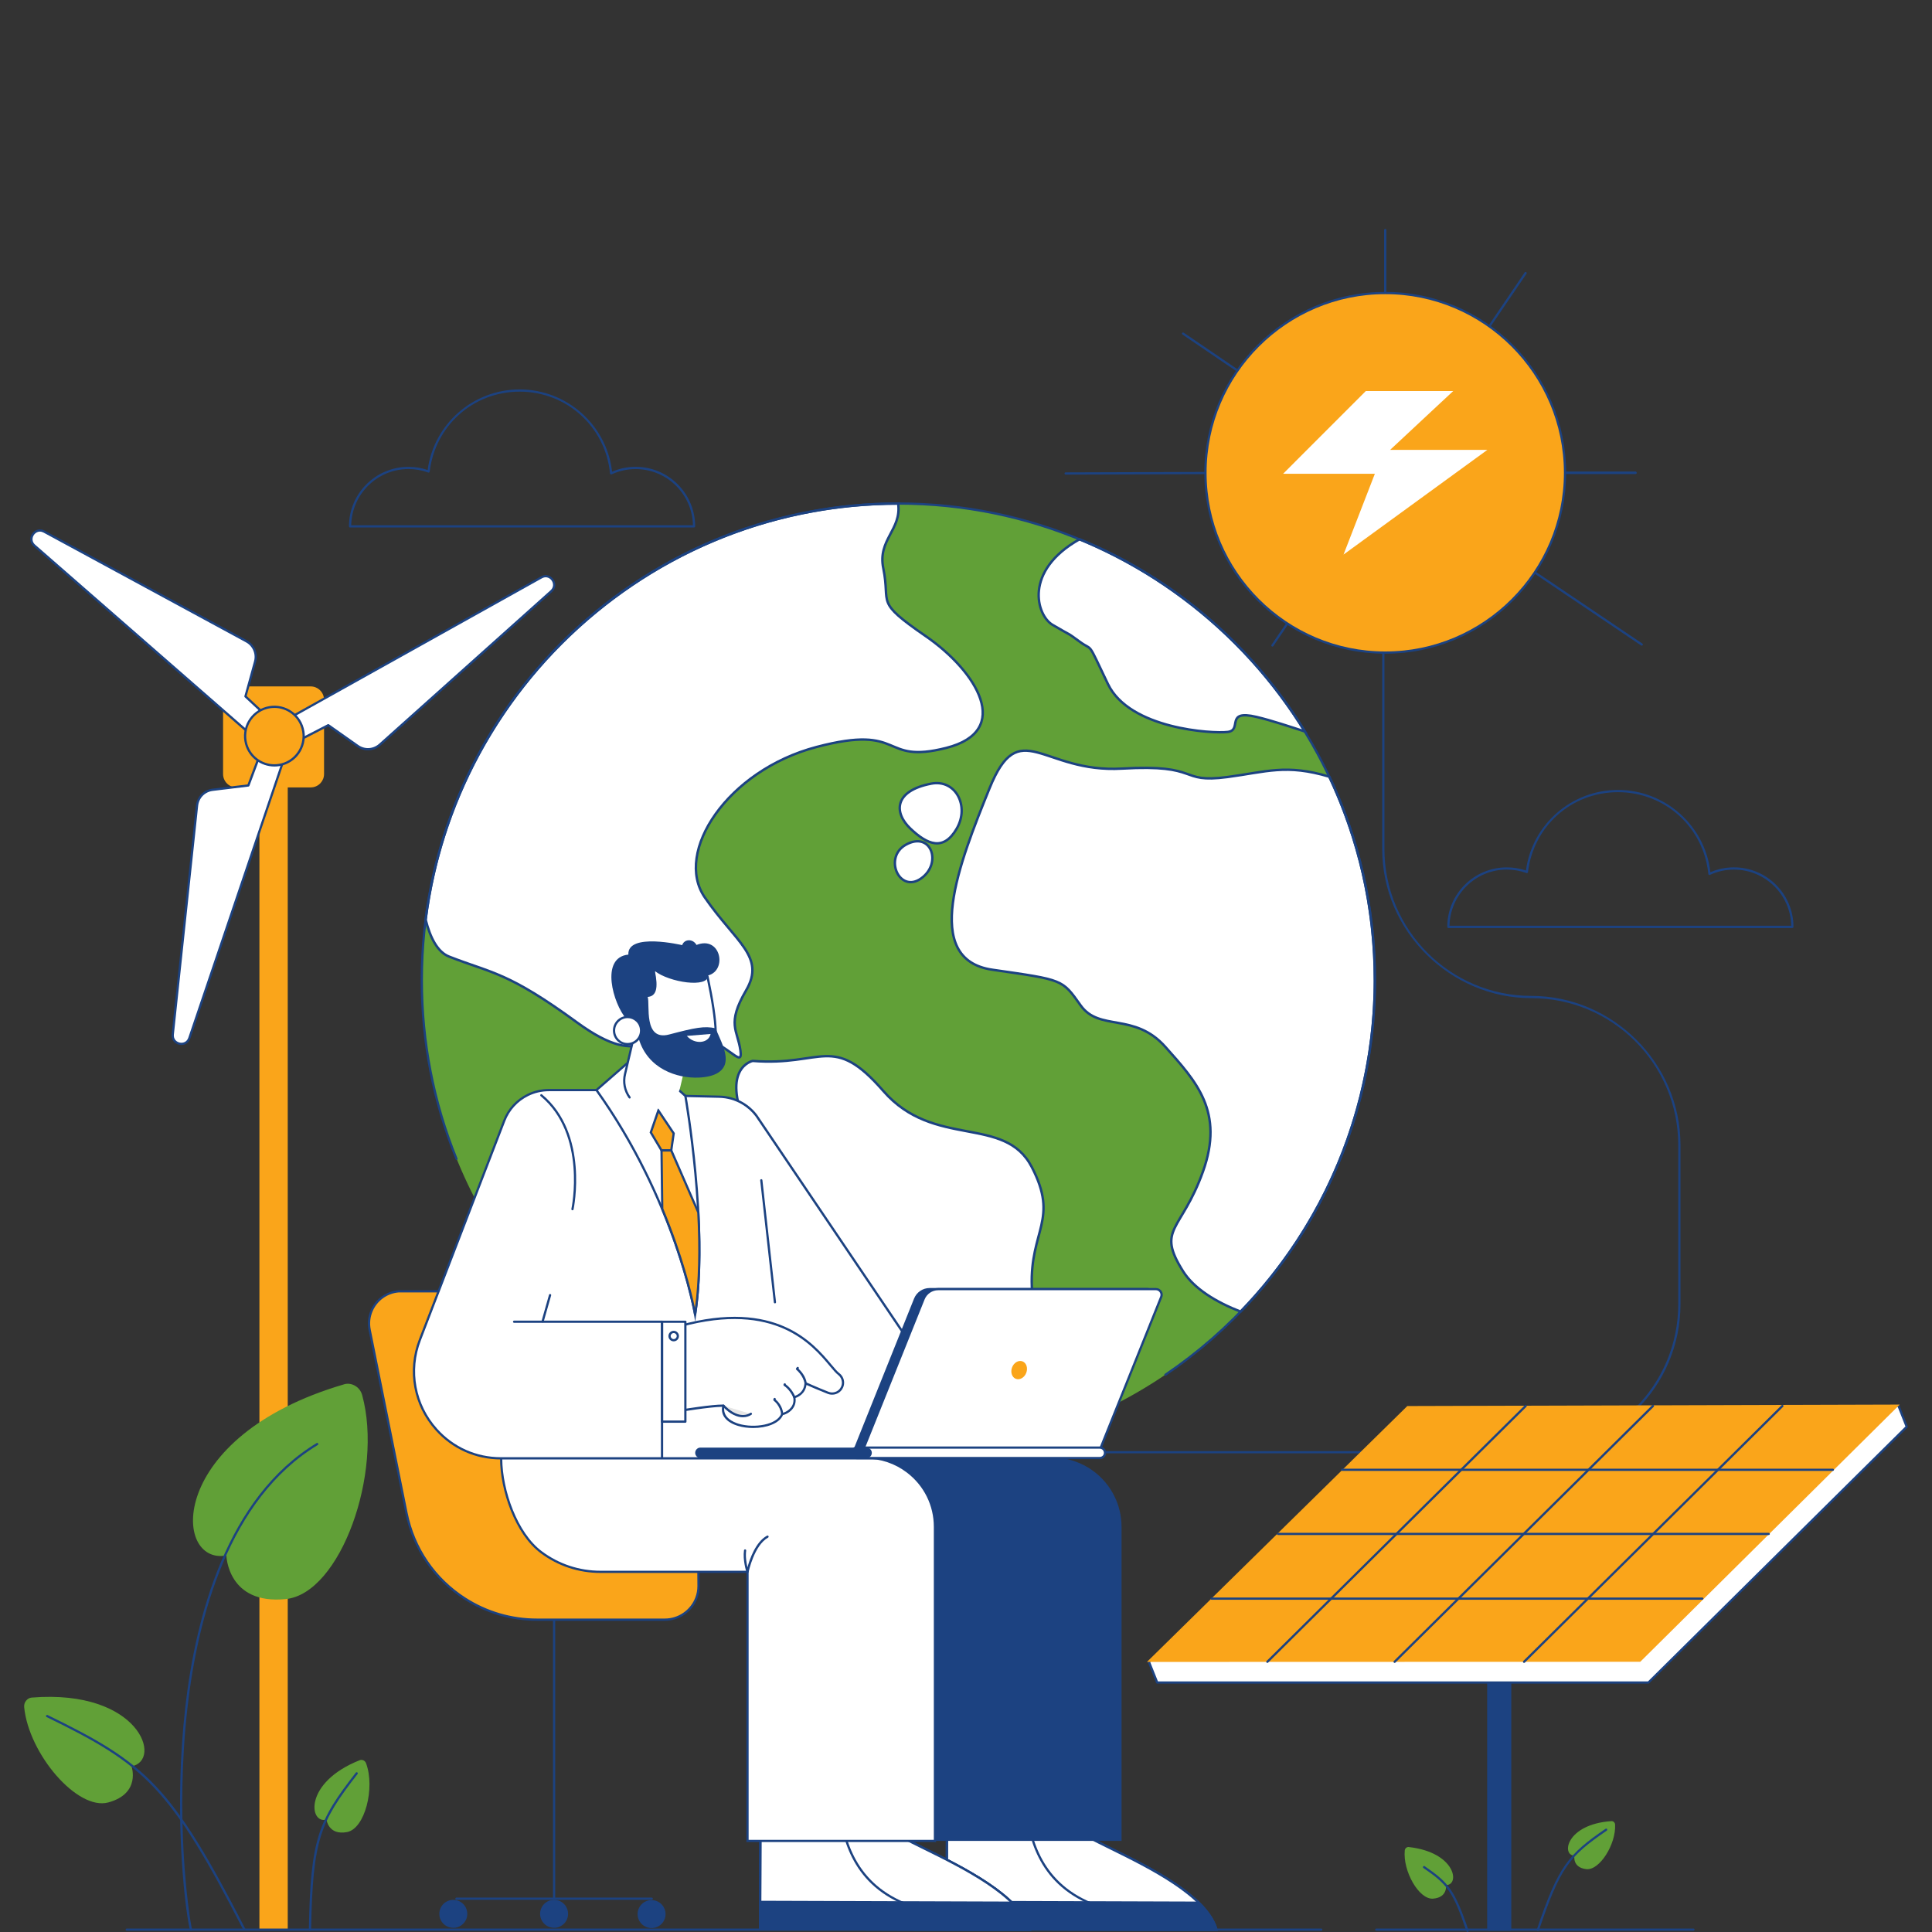 <?xml version="1.0" encoding="UTF-8"?>
<svg id="Layer_1" data-name="Layer 1" xmlns="http://www.w3.org/2000/svg" viewBox="0 0 800 800">
  <rect x="0" y="0" width="800" height="800" fill="#333333" stroke="none"/>
  <defs>
    <style>
      .cls-1 {
        fill: #1c4281;
      }

      .cls-2 {
        fill: #e6e6e6;
      }

      .cls-3 {
        stroke: #1c4281;
        stroke-miterlimit: 10;
      }

      .cls-3, .cls-4 {
        fill: #fff;
      }

      .cls-5 {
        fill: #61a037;
      }

      .cls-6 {
        fill: #faa51a;
      }
    </style>
  </defs>
  <g>
    <rect class="cls-6" x="107.42" y="311.3" width="11.73" height="487.47"/>
    <path class="cls-6" d="M128.66,326.05h-30.75c-1.23,0-2.37-.4-3.29-1.08-1.36-1.01-2.25-2.63-2.25-4.45v-30.75c0-1.2.38-2.31,1.03-3.22,1-1.4,2.65-2.32,4.5-2.32h30.75c.76,0,1.49.15,2.15.44,1.99.84,3.38,2.81,3.38,5.1v30.75c0,1.44-.55,2.75-1.45,3.73-1.01,1.11-2.47,1.8-4.09,1.8Z"/>
    <g>
      <path class="cls-4" d="M119.54,308.46l-41.13,121.37c-.62,1.82-2.18,2.54-3.66,2.39-1.78-.18-3.44-1.61-3.2-3.9l10.06-94.79c.13-1.22.56-2.36,1.21-3.33,1.16-1.71,3.02-2.9,5.18-3.16l14.85-1.81,7.66-20.38,9.03,3.6Z"/>
      <path class="cls-1" d="M75.13,432.7c-.14,0-.29,0-.44-.02-1.11-.11-2.13-.65-2.8-1.47-.65-.8-.94-1.82-.82-2.94l10.06-94.79c.13-1.26.58-2.49,1.29-3.54,1.26-1.87,3.27-3.09,5.5-3.36l14.58-1.77,7.56-20.11c.04-.12.13-.21.25-.26.11-.05.24-.05.36,0l9.03,3.6c.23.09.35.35.27.58l-41.13,121.37c-.57,1.69-2,2.72-3.71,2.72ZM110.77,305.47l-7.49,19.93c-.06.16-.21.28-.38.3l-14.85,1.81c-1.97.24-3.74,1.32-4.85,2.96-.63.93-1.02,2-1.14,3.12l-10.06,94.79c-.09.87.12,1.65.62,2.26.51.63,1.31,1.04,2.17,1.13,1.15.12,2.6-.37,3.18-2.08l40.99-120.96-8.19-3.26Z"/>
    </g>
    <g>
      <path class="cls-4" d="M110.78,310.19L14.25,225.9c-1.44-1.26-1.51-2.98-.81-4.3.84-1.58,2.8-2.57,4.82-1.47l83.8,45.43c1.08.59,1.97,1.42,2.61,2.39,1.14,1.72,1.53,3.89.95,5.99l-3.99,14.42,15.92,14.85-6.77,6.98Z"/>
      <path class="cls-1" d="M110.78,310.66c-.11,0-.22-.04-.31-.11L13.95,226.25c-1.46-1.27-1.82-3.18-.92-4.87.52-.98,1.41-1.72,2.42-2.03.99-.3,2.04-.17,3.03.36l83.8,45.43c1.12.61,2.08,1.49,2.78,2.54,1.24,1.88,1.61,4.2,1.01,6.37l-3.92,14.15,15.71,14.66c.09.09.14.2.15.33s-.04.24-.13.33l-6.77,6.98c-.09.09-.21.14-.33.14ZM16.52,220.13c-.27,0-.54.04-.8.12-.78.23-1.46.81-1.87,1.57-.55,1.03-.65,2.54.71,3.73l96.2,84,6.13-6.32-15.57-14.53c-.13-.12-.18-.3-.13-.46l3.99-14.42c.53-1.91.2-3.96-.89-5.61-.62-.93-1.46-1.71-2.45-2.24l-83.8-45.43c-.5-.27-1.01-.41-1.52-.41Z"/>
    </g>
    <g>
      <path class="cls-4" d="M112.29,301.54l111.9-62.46c1.67-.93,3.32-.42,4.32.69,1.2,1.33,1.48,3.5-.24,5.04l-71.02,63.58c-.92.82-2,1.37-3.13,1.65-2,.49-4.18.13-5.96-1.12l-12.23-8.62-19.35,9.98-4.29-8.73Z"/>
      <path class="cls-1" d="M116.58,310.73s-.1,0-.15-.02c-.12-.04-.22-.12-.27-.24l-4.29-8.72c-.11-.22-.03-.49.19-.61l111.9-62.46c1.69-.94,3.61-.64,4.89.78.75.82,1.14,1.9,1.09,2.96-.05,1.04-.53,1.98-1.36,2.73l-71.02,63.58c-.95.85-2.1,1.46-3.33,1.76-2.19.54-4.5.1-6.34-1.2l-12-8.46-19.1,9.85c-.07.03-.14.05-.21.05ZM135.92,299.82c.09,0,.19.03.27.08l12.23,8.62c1.62,1.14,3.66,1.53,5.58,1.05,1.08-.27,2.1-.8,2.93-1.55l71.02-63.58c.65-.58,1.01-1.3,1.06-2.09.04-.81-.27-1.65-.85-2.29-.78-.86-2.18-1.47-3.75-.59l-111.51,62.25,3.89,7.91,18.93-9.76c.07-.03.14-.05.21-.05Z"/>
    </g>
    <g>
      <circle class="cls-6" cx="113.62" cy="304.8" r="12.13" transform="translate(-207.66 253.87) rotate(-60.55)"/>
      <path class="cls-1" d="M113.62,317.4c-5.54,0-10.63-3.69-12.15-9.29-1.82-6.7,2.15-13.63,8.85-15.45,6.7-1.82,13.63,2.15,15.45,8.85,1.82,6.7-2.15,13.63-8.85,15.45-1.1.3-2.21.44-3.3.44ZM113.61,293.14c-1.01,0-2.03.13-3.06.41-3.01.82-5.51,2.76-7.06,5.46-1.55,2.7-1.95,5.85-1.13,8.85.82,3.01,2.76,5.51,5.46,7.06,2.7,1.55,5.85,1.95,8.85,1.13,3.01-.82,5.51-2.76,7.06-5.46,1.55-2.7,1.95-5.85,1.13-8.85-1.41-5.19-6.13-8.61-11.26-8.61Z"/>
    </g>
  </g>
  <g>
    <rect class="cls-1" x="616.26" y="692.39" width="9.08" height="106.63"/>
    <path class="cls-1" d="M625.34,799.49h-9.08c-.26,0-.46-.21-.46-.46v-106.63c0-.26.21-.46.46-.46h9.08c.26,0,.46.21.46.46v106.63c0,.26-.21.46-.46.46ZM616.72,798.56h8.15v-105.71h-8.15v105.71Z"/>
  </g>
  <path class="cls-1" d="M634.1,601.79h-226.44c-.26,0-.46-.21-.46-.46s.21-.46.46-.46h226.44c33.54,0,60.83-27.29,60.83-60.83v-65.9c0-33.54-27.29-60.83-60.83-60.83s-61.76-27.7-61.76-61.76v-106.83c0-.26.21-.46.46-.46s.46.21.46.46v106.83c0,33.54,27.29,60.83,60.83,60.83s61.76,27.7,61.76,61.76v65.9c0,34.05-27.7,61.76-61.76,61.76Z"/>
  <g>
    <circle class="cls-5" cx="371.99" cy="405.82" r="197.31"/>
    <path class="cls-3" d="M383.27,263.39c-21.4-14.79-14.4-12.84-17.51-28.02-2.46-11.97,7.67-15.96,6.14-26.85-100.46.04-183.36,75.16-195.65,172.29,1.92,7.59,4.97,13.44,9.71,15.29,17.9,7.01,24.13,6.23,52.93,27.24,28.8,21.02,29.97,1.56,45.92,4.28,15.96,2.72,22.96,15.96,21.79,7.39-1.17-8.56-5.84-10.9,2.34-24.91,8.17-14.01-4.28-19.85-17.12-38.53-12.84-18.68,9.34-52.54,46.31-62.27,36.97-9.73,26.07,7.39,53.71.39,27.63-7.01,12.84-31.52-8.56-46.31Z"/>
    <path class="cls-3" d="M520.26,296.85c6.33,1.49,13.91,4.05,20.1,6.06-21.75-35.51-54.42-63.6-93.34-79.62-23.38,13.16-17.75,31.56-11.21,35.42,8.56,5.06,5.45,2.72,11.29,7.01,5.84,4.28,2.72-1.17,11.67,17.51,8.95,18.68,43.39,20.63,49.62,19.85,6.23-.78-1.36-9.34,11.87-6.23Z"/>
    <path class="cls-3" d="M569.3,405.82c0-30.12-6.76-58.66-18.83-84.2-17.95-5.36-26-2.01-42.27.14-20.63,2.72-10.51-5.45-43.59-3.5-33.08,1.95-42.42-22.57-54.87,8.17-12.45,30.75-28.41,70.83,1.17,75.11,29.58,4.28,28.8,3.89,36.58,14.79,7.78,10.9,22.18,2.72,35.03,17.12,12.84,14.4,24.52,26.85,15.57,51.76-8.95,24.91-19.46,23.35-8.17,41.25,4.52,7.17,13.72,12.77,23.78,16.65,34.42-35.52,55.61-83.93,55.61-137.29Z"/>
    <path class="cls-3" d="M427.25,532.7c-.78-23.35,11.29-27.63,0-49.43-11.29-21.79-40.47-7.39-61.49-31.52-21.02-24.13-24.91-10.12-54.1-12.45,0,0-13.23,2.72-2.72,26.85,10.51,24.13,1.95,38.92-7.39,52.15-7.64,10.83-14.76,41.99-9.2,68.09,24.36,10.76,51.3,16.75,79.64,16.75s54.51-5.82,78.6-16.29c.16-2.95-.2-5.93-.76-8.62-1.95-9.34-21.79-22.18-22.57-45.53Z"/>
    <path class="cls-3" d="M385.61,324.49c-15.52,2.98-15.57,12.06-8.56,18.68s13.62,9.34,19.07,0c5.45-9.34-.39-20.63-10.51-18.68Z"/>
    <path class="cls-3" d="M375.1,349.78c-9.38,5.21-2.72,20.24,6.23,14.01,8.95-6.23,4.28-19.85-6.23-14.01Z"/>
    <path class="cls-1" d="M482.57,569.72c-.15,0-.29-.07-.38-.2-.14-.21-.09-.5.12-.64,54.18-36.73,86.52-97.68,86.52-163.05,0-108.54-88.31-196.85-196.85-196.85s-196.85,88.31-196.85,196.85c0,25.54,4.82,50.38,14.32,73.85.1.24-.02.51-.26.6-.24.09-.51-.02-.6-.26-9.55-23.58-14.39-48.54-14.39-74.2,0-109.05,88.72-197.78,197.78-197.78s197.78,88.72,197.78,197.78c0,65.68-32.5,126.92-86.93,163.82-.08.05-.17.08-.26.08Z"/>
  </g>
  <g>
    <g>
      <g>
        <path class="cls-1" d="M229.44,786.53c-.26,0-.46-.21-.46-.46v-128.11c0-.26.21-.46.46-.46s.46.21.46.46v128.11c0,.26-.21.46-.46.46Z"/>
        <path class="cls-1" d="M269.86,786.66h-80.86c-.26,0-.46-.21-.46-.46s.21-.46.46-.46h80.86c.26,0,.46.21.46.46s-.21.46-.46.46Z"/>
        <circle class="cls-1" cx="229.44" cy="792.52" r="5.79" transform="translate(-594.65 832.58) rotate(-76.64)"/>
        <circle class="cls-1" cx="187.7" cy="792.52" r="5.79" transform="translate(-626.74 791.98) rotate(-76.64)"/>
        <circle class="cls-1" cx="269.82" cy="792.52" r="5.79" transform="translate(-536.2 566.2) rotate(-55.51)"/>
      </g>
      <g>
        <path class="cls-6" d="M289.25,656.76h0c0,1.7-.3,3.33-.86,4.83-1.96,5.3-7.07,9.08-13.05,9.08h-53.04c-10.88,0-21.14-3.18-29.78-8.75-12.19-7.84-21.17-20.42-24.2-35.46l-15.25-75.83c-.56-2.8-.21-5.56.85-7.97,1.9-4.33,6.04-7.55,11.15-7.96h123.29l.89,122.05Z"/>
        <path class="cls-1" d="M275.33,671.14h-53.04c-10.68,0-21.06-3.05-30.03-8.82-12.75-8.2-21.41-20.9-24.4-35.75l-15.25-75.83c-.56-2.8-.26-5.65.88-8.25,2.05-4.67,6.47-7.83,11.54-8.24h123.78s0,.46,0,.46l.89,122.05c0,1.72-.3,3.4-.89,5-2.08,5.61-7.5,9.38-13.49,9.38ZM165.07,535.17c-4.69.38-8.82,3.33-10.73,7.68-1.06,2.42-1.35,5.08-.82,7.69l15.25,75.83c2.94,14.6,11.46,27.09,23.99,35.16,8.82,5.67,19.03,8.67,29.53,8.67h53.04c5.6,0,10.67-3.53,12.62-8.78.55-1.49.83-3.06.83-4.67l-.89-121.59h-122.83Z"/>
      </g>
    </g>
    <g>
      <g>
        <g>
          <path class="cls-4" d="M392.28,662.61l-.28,136.15,111.71.36c-5.73-20.57-53.63-36-57.83-41.81-4.2-5.81-4.59-95.07-4.59-95.07l-49.01.37Z"/>
          <path class="cls-1" d="M503.71,799.59h0l-111.71-.36c-.26,0-.46-.21-.46-.46l.28-136.15c0-.25.21-.46.46-.46l49.01-.37c.14.03.24.05.33.13.09.09.14.2.14.33.14,30.82,1.25,90.3,4.5,94.8,1.25,1.74,6.92,4.53,14.1,8.06,15.85,7.81,39.81,19.61,43.8,33.9.04.14.01.29-.08.41-.09.12-.22.18-.37.18ZM392.46,798.3l110.62.36c-4.37-13.64-27.65-25.1-43.14-32.73-7.58-3.73-13.06-6.43-14.44-8.35-4.12-5.71-4.64-87.17-4.68-94.87l-48.08.36-.28,135.23Z"/>
        </g>
        <g>
          <path class="cls-4" d="M503.71,799.12l-111.71-.36.15-46.02c7.41,1.3,24.19,3.58,33.2-.41,0,0,.04-10.42,17.27-12.08.68,7.94,1.72,14.92,3.27,17.06,4.2,5.81,52.1,21.25,57.83,41.81Z"/>
          <path class="cls-1" d="M504.32,799.59l-112.78-.36.15-47.04.54.09c6.85,1.2,23.64,3.56,32.68-.27.19-1.79,1.9-10.71,17.66-12.23l.47-.04.04.47c1.01,11.66,2.29,15.59,3.18,16.83,1.25,1.73,6.92,4.53,14.1,8.06,15.86,7.81,39.82,19.61,43.8,33.9l.16.59ZM392.46,798.3l110.62.36c-4.37-13.64-27.65-25.1-43.14-32.73-7.58-3.73-13.05-6.43-14.44-8.35-1.4-1.94-2.48-7.45-3.31-16.83-16.16,1.74-16.38,11.47-16.38,11.57v.3s-.28.12-.28.12c-8.97,3.98-25.61,1.79-32.92.54l-.15,45.01Z"/>
        </g>
        <path class="cls-4" d="M461.4,791.26c-24.92-5.7-33.13-21.71-36.06-38.93,0,0,.04-10.42,17.27-12.08.68,7.94,1.72,14.92,3.27,17.06,3.63,5.03,40.05,17.29,53.46,33.84-10.05,1.87-24.26,3.23-37.94.11Z"/>
        <g>
          <path class="cls-4" d="M499.34,791.15c-10.05,1.87-24.26,3.23-37.94.11-24.92-5.7-33.13-21.71-36.06-38.93l74,38.83Z"/>
          <path class="cls-1" d="M478.97,793.58c-5.72,0-11.75-.51-17.67-1.87-27.72-6.34-34.06-25.47-36.41-39.31-.04-.25.13-.49.38-.53.25-.04.49.13.53.38,2.31,13.58,8.52,32.34,35.7,38.56,13.77,3.15,28.13,1.68,37.75-.11.25-.05.49.12.54.37.05.25-.12.49-.37.54-5.58,1.04-12.73,1.97-20.45,1.97Z"/>
        </g>
        <path class="cls-1" d="M503.71,799.59h0l-111.71-.36c-.12,0-.24-.05-.33-.14-.09-.09-.14-.21-.13-.33l.15-46.02c0-.14.06-.27.17-.35.1-.09.24-.13.38-.1,6.85,1.2,23.64,3.56,32.68-.27.19-1.79,1.9-10.71,17.66-12.23.12-.01.25.03.34.1.1.08.15.19.17.32,1.01,11.66,2.29,15.59,3.18,16.83,1.25,1.73,6.92,4.53,14.1,8.06,15.86,7.81,39.82,19.61,43.8,33.9.04.14.01.29-.08.41-.09.12-.22.18-.37.18ZM392.46,798.3l110.62.36c-4.37-13.64-27.65-25.1-43.14-32.73-7.58-3.73-13.05-6.43-14.44-8.35-1.4-1.94-2.48-7.45-3.31-16.83-16.16,1.74-16.38,11.47-16.38,11.57,0,.18-.11.35-.28.42-8.97,3.98-25.61,1.79-32.92.54l-.15,45.01Z"/>
        <g>
          <path class="cls-1" d="M496.33,787.86c3.61,3.54,6.28,7.31,7.38,11.27l-111.71-.36.04-11.24,104.29.34Z"/>
          <path class="cls-1" d="M504.32,799.59l-112.78-.36.04-12.17,104.95.34.13.13c3.93,3.86,6.45,7.72,7.5,11.47l.16.59ZM392.46,798.3l110.62.36c-1.08-3.37-3.42-6.84-6.95-10.34l-103.64-.33-.03,10.31Z"/>
        </g>
      </g>
      <path class="cls-1" d="M313.68,603.71h0c-.07,13.61,6.47,31.49,16.6,39.03,6.86,5.11,15.35,2.35,24.56,2.35h31.95v117.2h77.62v-130.04c0-9.31-4.43-17.58-11.29-22.83-4.84-3.7-10.9-5.9-17.46-5.89l-121.98.17Z"/>
      <g>
        <g>
          <path class="cls-4" d="M315.02,662.61l-.28,136.15,111.71.36c-5.73-20.57-53.63-36-57.83-41.81-4.2-5.81-4.59-95.07-4.59-95.07l-49.01.37Z"/>
          <path class="cls-1" d="M426.45,799.59h0l-111.71-.36c-.26,0-.46-.21-.46-.46l.28-136.15c0-.25.21-.46.46-.46l49.01-.37c.12.03.24.05.33.13.09.09.14.2.14.33.14,30.82,1.25,90.3,4.5,94.8,1.25,1.74,6.92,4.53,14.1,8.06,15.85,7.81,39.81,19.61,43.8,33.9.04.14.01.29-.08.41-.09.12-.22.18-.37.18ZM315.2,798.3l110.62.36c-4.37-13.64-27.65-25.1-43.14-32.73-7.58-3.73-13.06-6.43-14.44-8.35-4.12-5.71-4.64-87.17-4.68-94.87l-48.08.36-.28,135.23Z"/>
        </g>
        <g>
          <path class="cls-4" d="M426.45,799.12l-111.71-.36.15-46.02c7.41,1.3,24.19,3.58,33.2-.41,0,0,.04-10.42,17.27-12.08.68,7.94,1.72,14.92,3.27,17.06,4.2,5.81,52.1,21.25,57.83,41.81Z"/>
          <path class="cls-1" d="M427.06,799.59l-112.78-.36.15-47.04.54.09c6.85,1.2,23.64,3.56,32.68-.27.19-1.79,1.9-10.71,17.66-12.23l.47-.04.04.47c1.01,11.66,2.29,15.59,3.18,16.83,1.25,1.73,6.92,4.53,14.1,8.06,15.86,7.81,39.82,19.61,43.8,33.9l.16.59ZM315.2,798.3l110.62.36c-4.37-13.64-27.65-25.1-43.14-32.73-7.58-3.73-13.05-6.43-14.44-8.35-1.4-1.94-2.48-7.45-3.31-16.83-16.16,1.74-16.38,11.47-16.38,11.57v.3s-.28.12-.28.12c-8.97,3.98-25.61,1.79-32.92.54l-.15,45.01Z"/>
        </g>
        <path class="cls-4" d="M384.14,791.26c-24.92-5.7-33.13-21.71-36.06-38.93,0,0,.04-10.42,17.27-12.08.68,7.94,1.72,14.92,3.27,17.06,3.64,5.03,40.05,17.29,53.46,33.84-10.05,1.87-24.26,3.23-37.94.11Z"/>
        <g>
          <path class="cls-4" d="M422.08,791.15c-10.05,1.87-24.26,3.23-37.94.11-24.92-5.7-33.13-21.71-36.06-38.93l74,38.83Z"/>
          <path class="cls-1" d="M401.71,793.58c-5.72,0-11.75-.51-17.67-1.87-27.72-6.34-34.06-25.47-36.41-39.31-.04-.25.13-.49.38-.53.25-.04.49.13.53.38,2.31,13.58,8.52,32.34,35.7,38.56,13.77,3.15,28.13,1.68,37.75-.11.25-.05.49.12.54.37.05.25-.12.49-.37.54-5.58,1.04-12.73,1.97-20.45,1.97Z"/>
        </g>
        <path class="cls-1" d="M426.45,799.59h0l-111.71-.36c-.12,0-.24-.05-.33-.14-.09-.09-.14-.21-.13-.33l.15-46.02c0-.14.06-.27.17-.35.1-.09.24-.13.38-.1,6.85,1.2,23.64,3.56,32.68-.27.19-1.79,1.9-10.71,17.66-12.23.12-.01.25.03.34.1.1.08.15.19.17.32,1.01,11.66,2.29,15.59,3.18,16.83,1.25,1.73,6.92,4.53,14.1,8.06,15.86,7.81,39.82,19.61,43.8,33.9.04.14.01.29-.08.41-.09.12-.22.18-.37.18ZM315.2,798.3l110.62.36c-4.37-13.64-27.65-25.1-43.14-32.73-7.58-3.73-13.05-6.43-14.44-8.35-1.4-1.94-2.48-7.45-3.31-16.83-16.16,1.74-16.38,11.47-16.38,11.57,0,.18-.11.35-.28.42-8.97,3.98-25.61,1.79-32.92.54l-.15,45.01Z"/>
        <g>
          <path class="cls-1" d="M419.07,787.86c3.61,3.54,6.28,7.31,7.38,11.27l-111.71-.36.04-11.24,104.29.34Z"/>
          <path class="cls-1" d="M427.06,799.59l-112.78-.36.04-12.17,104.95.34.13.13c3.93,3.86,6.45,7.72,7.5,11.47l.16.59ZM315.2,798.3l110.62.36c-1.08-3.37-3.42-6.84-6.95-10.34l-103.64-.33-.03,10.31Z"/>
        </g>
      </g>
      <g>
        <path class="cls-4" d="M207.52,603.71h0c-.07,13.61,6.47,31.49,16.6,39.03,6.86,5.11,15.35,8.13,24.56,8.13h60.84v111.42h77.62v-130.04c0-9.31-4.43-17.58-11.29-22.83-4.84-3.7-10.9-5.9-17.46-5.89l-150.87.17Z"/>
        <path class="cls-1" d="M387.61,762.75h-78.54v-111.42h-60.38c-9.03,0-17.62-2.84-24.84-8.22-10.6-7.89-16.86-26.23-16.79-39.41v-.46s151.34-.17,151.34-.17h.04c6.46,0,12.58,2.07,17.7,5.98,7.29,5.57,11.47,14.03,11.47,23.2v130.5ZM309.99,761.83h76.69v-129.58c0-8.88-4.05-17.06-11.11-22.46-4.96-3.79-10.88-5.79-17.14-5.79h-.04l-150.41.17c.08,12.91,6.18,30.57,16.42,38.2,7.06,5.26,15.46,8.04,24.29,8.04h61.3v111.42Z"/>
      </g>
      <path class="cls-1" d="M309.53,651.34c-.2,0-.38-.13-.44-.32-.07-.2-1.6-5.01-1.02-9.07.04-.25.27-.43.52-.39.25.04.43.27.39.52-.34,2.41.12,5.18.52,6.92.92-3.37,3.37-10.53,8.09-13.11.22-.12.51-.04.63.18.12.22.04.51-.18.63-5.74,3.15-8.04,14.15-8.06,14.27-.04.21-.22.36-.43.37,0,0-.02,0-.03,0Z"/>
    </g>
    <g>
      <path class="cls-4" d="M313.2,461.97c-1.58-2.1-3.54-3.83-5.75-5.13-2.87-1.69-6.15-2.64-9.56-2.72l-14.09-.32-36.81-2.42h-19.75c-3.09,0-6.06.72-8.71,2.02-4.37,2.15-7.89,5.89-9.72,10.63l-34.97,90.83c-5.18,13.46-1.75,27.49,6.85,37.07,6.48,7.22,15.9,11.91,26.78,11.91h183.8v-26.39l-78.07-115.5Z"/>
      <path class="cls-1" d="M391.27,604.32h-183.8c-10.51,0-20.14-4.29-27.12-12.07-9.24-10.29-11.9-24.68-6.94-37.55l34.97-90.83c1.83-4.76,5.37-8.63,9.95-10.88,2.76-1.36,5.84-2.07,8.92-2.07h19.75l36.84,2.42,14.07.32c3.44.08,6.82,1.04,9.79,2.78,2.3,1.35,4.28,3.12,5.89,5.25,0,0,0,.01.01.02l78.07,115.5c.05.08.08.17.08.26v26.39c0,.26-.21.46-.46.46ZM246.96,451.85h-19.72c-2.94,0-5.88.68-8.51,1.98-4.37,2.15-7.74,5.84-9.49,10.38l-34.97,90.83c-4.83,12.54-2.24,26.57,6.77,36.6,6.81,7.58,16.2,11.76,26.43,11.76h183.34v-25.78l-77.99-115.37c-1.53-2.03-3.42-3.71-5.61-5-2.83-1.66-6.06-2.58-9.34-2.66l-14.09-.32-36.83-2.42Z"/>
    </g>
    <g>
      <path class="cls-4" d="M259.62,440.37l-12.63,11.02c33.05,46.21,40.84,92.96,40.84,92.96,5.64-36.54-4.03-90.54-4.03-90.54l-10.48-9.4-13.7-4.03Z"/>
      <path class="cls-1" d="M287.83,544.81c-.23,0-.42-.16-.46-.39-.08-.47-8.16-47.18-40.76-92.77-.14-.19-.11-.46.07-.62l12.63-11.02c.12-.1.29-.14.44-.1l13.7,4.03c.07.02.13.05.18.1l10.48,9.4c.08.07.13.16.15.26.1.54,9.62,54.5,4.03,90.69-.03.22-.23.39-.46.39h0ZM247.61,451.46c28.05,39.37,37.91,79.5,40.14,90.11,4.59-34.98-3.83-84.36-4.39-87.53l-10.28-9.23-13.36-3.93-12.12,10.57Z"/>
    </g>
    <g>
      <path class="cls-1" d="M452.22,599.55h-98.03l24.74-61.68c.49-1.23,1.34-2.25,2.39-2.96,1.05-.71,2.31-1.11,3.63-1.11h90.18c.68,0,1.28.28,1.7.72.6.63.84,1.59.48,2.49l-25.09,62.53Z"/>
      <path class="cls-1" d="M452.22,600.01h-98.03c-.15,0-.3-.08-.38-.2-.09-.13-.1-.29-.05-.43l24.74-61.68c.52-1.29,1.4-2.39,2.56-3.17,1.15-.78,2.5-1.19,3.89-1.19h90.18c.78,0,1.5.31,2.03.87.77.81.99,1.95.57,2.98l-25.09,62.53c-.07.18-.24.29-.43.29ZM354.88,599.08h97.03l24.97-62.24c.28-.69.13-1.46-.39-2-.36-.37-.84-.58-1.36-.58h-90.18c-1.21,0-2.37.36-3.37,1.03-1,.68-1.77,1.63-2.22,2.75l-24.49,61.04Z"/>
      <g>
        <path class="cls-4" d="M455.75,599.55h-98.03l24.74-61.68c.49-1.23,1.34-2.25,2.39-2.96,1.05-.71,2.31-1.11,3.63-1.11h90.18c.68,0,1.28.28,1.7.72.6.63.84,1.59.48,2.49l-25.09,62.53Z"/>
        <path class="cls-1" d="M456.06,600.01h-99.03l25-62.31c.52-1.29,1.4-2.39,2.56-3.17,1.15-.78,2.5-1.19,3.89-1.19h90.18c.78,0,1.5.31,2.03.87.77.81.99,1.95.57,2.98l-25.2,62.82ZM358.4,599.08h97.03l24.97-62.24c.28-.69.13-1.46-.39-2-.36-.37-.84-.58-1.36-.58h-90.18c-1.21,0-2.38.36-3.38,1.03-1,.68-1.77,1.63-2.22,2.75l-24.49,61.04Z"/>
      </g>
      <g>
        <path class="cls-4" d="M455.42,603.75h-100.5c-.84,0-1.56-.47-1.92-1.17-.16-.3-.24-.64-.24-1h0c0-.74.38-1.4.95-1.79.35-.24.77-.37,1.22-.37h100.5c.3,0,.58.06.84.17.78.33,1.32,1.1,1.32,2h0c0,.56-.21,1.08-.57,1.46-.4.43-.97.71-1.6.71Z"/>
        <path class="cls-1" d="M455.42,604.21h-100.5c-.98,0-1.88-.54-2.33-1.42-.19-.37-.3-.79-.3-1.21,0-.87.43-1.68,1.15-2.17.44-.3.95-.46,1.48-.46h100.5c.35,0,.7.07,1.02.21.98.41,1.61,1.36,1.61,2.42,0,.66-.24,1.29-.69,1.77-.5.54-1.2.86-1.94.86ZM354.91,599.88c-.34,0-.67.1-.96.29-.47.32-.75.84-.75,1.41,0,.28.06.54.19.78.29.57.87.92,1.51.92h100.5c.48,0,.93-.2,1.26-.55.29-.31.44-.72.44-1.15,0-.69-.41-1.3-1.04-1.57-.21-.09-.43-.13-.66-.13h-100.5Z"/>
      </g>
      <path class="cls-1" d="M358.83,603.75h-68.81c-.84,0-1.56-.47-1.92-1.17-.16-.3-.24-.64-.24-1h0c0-.74.38-1.4.95-1.79.35-.24.77-.37,1.22-.37h68.81c.3,0,.58.06.84.17.78.33,1.32,1.1,1.32,2h0c0,.56-.21,1.08-.57,1.46-.4.43-.97.71-1.6.71Z"/>
      <path class="cls-6" d="M424.96,568.44c-.76,2-2.69,3.12-4.31,2.51s-2.33-2.73-1.58-4.73c.76-2,2.69-3.12,4.31-2.51,1.63.61,2.33,2.73,1.58,4.73Z"/>
    </g>
    <g>
      <g>
        <path class="cls-4" d="M349.07,572.2c-.1-1.25-.72-2.44-1.77-3.24-5.77-4.39-18.64-32.84-65.82-19.85l-.24,35.13s13.48-2.26,18.31-2.16c-2.48,10.53,21.46,11.44,24.34,3.44.87.02,5.97-1.97,5.01-6.97,0,0,4.37-.94,4.67-5.74,0,0,4.58,2.06,9.34,3.94,1.7.67,3.57.24,4.8-.96.41-.4.75-.89,1-1.44.3-.69.41-1.43.36-2.14Z"/>
        <path class="cls-1" d="M311.89,591.31c-2.15,0-4.32-.28-6.25-.86-4.81-1.43-7.2-4.29-6.64-7.92-5.14.06-17.55,2.14-17.68,2.16-.13.02-.27-.02-.38-.1-.1-.09-.16-.22-.16-.36l.23-35.13c0-.21.14-.39.34-.44,39.95-11,55.44,7.46,62.89,16.33,1.37,1.64,2.46,2.93,3.33,3.6,1.13.86,1.84,2.16,1.95,3.57h0c.06.8-.07,1.62-.39,2.36-.26.6-.63,1.14-1.1,1.59-1.4,1.36-3.48,1.77-5.3,1.06-3.73-1.47-7.39-3.07-8.78-3.69-.53,3.68-3.44,5.01-4.54,5.39.23,1.76-.23,3.37-1.34,4.69-1.2,1.42-2.95,2.22-3.86,2.39-1.51,3.55-6.9,5.36-12.34,5.36ZM299.24,581.61c.12,0,.23,0,.33,0,.14,0,.27.07.36.18.09.11.12.25.09.39-1.12,4.76,3.74,6.75,5.89,7.38,6.53,1.93,15.92.37,17.56-4.2.07-.19.24-.3.45-.31,0,0,0,0,0,0,.41,0,2.22-.63,3.46-2.09,1.03-1.21,1.39-2.67,1.07-4.33-.05-.25.11-.49.36-.54.16-.04,4.03-.93,4.3-5.32,0-.15.09-.29.22-.37.13-.08.29-.09.43-.03.05.02,4.62,2.08,9.32,3.93,1.48.58,3.17.24,4.31-.86.38-.37.68-.8.89-1.3.26-.6.37-1.27.32-1.92h0c-.09-1.15-.67-2.21-1.59-2.91-.96-.73-2.07-2.06-3.48-3.74-7.3-8.7-22.47-26.77-61.59-16.13l-.23,34.23c2.54-.42,13-2.08,17.52-2.08Z"/>
      </g>
      <g>
        <path class="cls-2" d="M333.58,572.81c-.48-3.45-3.55-5.97-3.55-5.97l.28-.39,3.27,6.35Z"/>
        <path class="cls-1" d="M333.58,573.27c-.23,0-.43-.17-.46-.4-.45-3.24-3.35-5.65-3.38-5.67-.19-.16-.23-.43-.08-.63l.28-.39c.15-.21.44-.26.65-.11.21.15.26.44.11.65l-.03.05c.83.78,2.98,3.03,3.39,5.97.04.25-.14.49-.4.52-.02,0-.04,0-.06,0Z"/>
      </g>
      <g>
        <path class="cls-2" d="M328.91,578.55c-1.54-3.61-4.04-5.11-4.04-5.11l.09-.21,3.96,5.32Z"/>
        <path class="cls-1" d="M328.91,579.01c-.18,0-.35-.11-.43-.28-1.45-3.42-3.83-4.88-3.85-4.89-.19-.12-.28-.36-.19-.57l.09-.21c.1-.24.36-.35.6-.26.19.08.3.26.29.46.74.54,2.65,2.12,3.92,5.12.1.24,0,.51-.24.61-.06.03-.12.04-.18.04Z"/>
      </g>
      <g>
        <path class="cls-2" d="M323.9,585.52c-.39-3.83-3.23-5.86-3.23-5.86l.09-.36,3.13,6.22Z"/>
        <path class="cls-1" d="M323.9,585.98c-.24,0-.44-.18-.46-.42-.36-3.57-3.01-5.51-3.04-5.53-.16-.11-.23-.31-.18-.49l.09-.36c.06-.25.32-.39.57-.33.25.06.4.32.33.57l-.02.07c.74.62,2.82,2.64,3.16,5.99.03.25-.16.48-.41.51-.02,0-.03,0-.05,0Z"/>
      </g>
      <g>
        <path class="cls-2" d="M299.56,582.08c5,5.3,9.23,4.78,11.35,3.37l-11.35-3.37Z"/>
        <path class="cls-1" d="M307.64,586.86c-2.4,0-5.33-1.2-8.41-4.47-.18-.19-.17-.48.02-.66.19-.18.48-.17.66.02,4.46,4.74,8.49,4.81,10.76,3.3.21-.14.5-.08.64.13.14.21.08.5-.13.64-.95.63-2.15,1.03-3.53,1.03Z"/>
      </g>
    </g>
    <g>
      <rect class="cls-4" x="274.13" y="547.3" width="9.67" height="41.38"/>
      <path class="cls-1" d="M283.8,589.14h-9.67c-.26,0-.46-.21-.46-.46v-41.37c0-.26.21-.46.46-.46h9.67c.26,0,.46.21.46.46v41.37c0,.26-.21.46-.46.46ZM274.59,588.21h8.74v-40.45h-8.74v40.45Z"/>
    </g>
    <g>
      <path class="cls-4" d="M280.68,553.24c0,.95-.77,1.71-1.71,1.71s-1.71-.77-1.71-1.71.77-1.71,1.71-1.71,1.71.77,1.71,1.71Z"/>
      <path class="cls-1" d="M278.96,555.42c-1.2,0-2.18-.98-2.18-2.18s.98-2.18,2.18-2.18,2.18.98,2.18,2.18-.98,2.18-2.18,2.18ZM278.96,551.99c-.69,0-1.25.56-1.25,1.25s.56,1.25,1.25,1.25,1.25-.56,1.25-1.25-.56-1.25-1.25-1.25Z"/>
    </g>
    <g>
      <polygon class="cls-6" points="272.62 459.85 269.49 468.91 273.93 476.37 277.96 476.37 278.96 469.32 272.62 459.85"/>
      <path class="cls-1" d="M278.36,476.83h-4.7l-4.68-7.87,3.5-10.15,6.96,10.39-1.09,7.63ZM274.19,475.91h3.36l.93-6.48-5.73-8.55-2.75,7.98,4.19,7.04Z"/>
    </g>
    <g>
      <path class="cls-6" d="M273.93,476.37l.3,24.23c10.52,25.23,13.6,43.74,13.6,43.74,2-12.97,2.07-28.13,1.34-42.3l-11.21-25.67h-4.03Z"/>
      <path class="cls-1" d="M287.85,547.26l-.47-2.85c-.03-.18-3.2-18.75-13.57-43.64l-.04-.17-.31-24.7h4.8l11.37,26.11c.87,16.73.42,30.99-1.34,42.4l-.44,2.85ZM274.69,500.51c8.09,19.42,11.81,35.01,13.07,41.05,1.42-10.85,1.74-24.09.95-39.41l-11.06-25.31h-3.26l.29,23.67Z"/>
    </g>
    <path class="cls-1" d="M274.13,604.18c-.26,0-.46-.21-.46-.46v-55.96h-60.79c-.26,0-.46-.21-.46-.46s.21-.46.46-.46h61.26c.26,0,.46.21.46.46v56.42c0,.26-.21.46-.46.46Z"/>
    <path class="cls-1" d="M224.69,547.63s-.08,0-.13-.02c-.25-.07-.39-.33-.32-.57l3.09-10.88c.07-.25.32-.39.57-.32.25.07.39.33.32.57l-3.09,10.88c-.06.2-.24.34-.45.34Z"/>
    <path class="cls-1" d="M237.05,501.15s-.07,0-.1-.01c-.25-.05-.41-.3-.35-.55.07-.31,6.43-30.81-12.74-46.7-.2-.16-.22-.46-.06-.65.16-.2.45-.23.65-.06,19.6,16.25,13.12,47.29,13.05,47.61-.05.22-.24.36-.45.36Z"/>
    <path class="cls-1" d="M320.88,539.7c-.23,0-.43-.18-.46-.41l-5.64-50.51c-.03-.25.15-.48.41-.51.26-.02.48.16.51.41l5.64,50.51c.03.25-.15.48-.41.51-.02,0-.03,0-.05,0Z"/>
    <g>
      <path class="cls-4" d="M287.41,425.6l-22.42-6.94-6.18,26.04c-.86,3.49-.07,7.01,1.88,9.71,1.57,2.18,3.9,3.83,6.71,4.53,3.76.93,7.53-.06,10.3-2.34,2.01-1.65,3.48-3.97,4.05-6.73l5.65-24.28Z"/>
      <path class="cls-1" d="M260.71,454.88c-.14,0-.29-.07-.38-.19-2.11-2.92-2.82-6.6-1.96-10.09l6.17-26.03c.06-.25.31-.4.56-.34.25.06.4.31.34.56l-6.18,26.04c-.8,3.23-.14,6.63,1.81,9.33.15.21.1.5-.1.65-.08.06-.18.09-.27.09Z"/>
      <path class="cls-1" d="M259.93,423.04c-7.96-24.37-1.04-34.25,21.65-28.58,11.57,1.09,11.09,10.35,12.27,14.81,1.18,4.46-27.2,10.08-27.2,10.08l-6.72,3.69Z"/>
      <path class="cls-4" d="M292.95,404.35c-.63-.19-4.37,2.5-21.78-2.26-.48,3.91,1.27,9.99-2.79,10.07-.24,0-2.41-.87-2.64-.89-.59,3.97-.12,9.19-3.69,9.35l1.54,4.56.07.25-.12,3.64s3.8,5.09,6.07,7.03c2.27,1.93,11.11,6.99,17.89,6.56,10.35-1.57,10.9-12.38,5.45-38.31Z"/>
      <path class="cls-1" d="M286.72,443.14c-6.7,0-15.07-4.7-17.4-6.69-.19-.17-.22-.46-.05-.65.17-.2.46-.22.65-.05,2.35,2,11.03,6.85,17.56,6.45,2.81-.43,4.84-1.58,6.2-3.53,3.33-4.79,3-14.39-1.17-34.22-.05-.25.11-.5.36-.55.25-.05.5.11.55.36,4.23,20.12,4.51,29.91,1.02,34.94-1.5,2.17-3.75,3.45-6.86,3.92-.28.02-.57.03-.86.03Z"/>
      <path class="cls-1" d="M259.25,421.79s2.1.51,5.22,8.25c3.72,12.66,16,16.53,24.86,16.17,3.23-.13,6.01-.82,7.75-1.86,6.52-3.87,2.3-11.37-.81-18.57-4.64-1.01-8.36-.27-19.19,2.58-10.83,2.85-7.84-12.6-8.89-15.55,3.62-.29,4.44-3.72,2.98-10.73,5.78,4.65,22.18,7.25,22.07,1.82,8.04-2.13,5.2-16.6-4.83-12.62-1.55-2.73-5.12-2.45-5.93.08,0,0-22.77-5.38-22.29,3.92-11.93,1.18-6.18,20.54-.94,26.49Z"/>
      <path class="cls-4" d="M284.4,428.95c3.11,3.6,8.97,3.25,9.85-.81l-9.85.81Z"/>
      <g>
        <circle class="cls-4" cx="259.87" cy="426.74" r="5.61" transform="translate(-223.8 552.02) rotate(-73.18)"/>
        <path class="cls-1" d="M259.87,432.81c-3.29,0-6-2.64-6.07-5.95-.03-1.62.57-3.16,1.69-4.33,1.12-1.17,2.64-1.83,4.26-1.86,1.64-.03,3.16.57,4.33,1.69,1.17,1.12,1.83,2.63,1.86,4.26h0c.03,1.62-.57,3.16-1.69,4.33-1.12,1.17-2.63,1.83-4.26,1.86-.04,0-.08,0-.12,0ZM259.87,421.59s-.07,0-.11,0c-2.83.06-5.1,2.41-5.04,5.24.06,2.83,2.39,5.13,5.24,5.04,1.37-.03,2.65-.59,3.61-1.58.95-.99,1.46-2.29,1.43-3.67h0c-.03-1.37-.59-2.65-1.58-3.61-.97-.93-2.23-1.43-3.56-1.43Z"/>
      </g>
    </g>
  </g>
  <path class="cls-1" d="M601.65,157.76c-.09,0-.18-.03-.26-.08-.21-.14-.27-.43-.12-.64l30.07-44.23c.14-.21.43-.27.64-.12.21.14.27.43.12.64l-30.07,44.23c-.09.13-.24.2-.38.2Z"/>
  <path class="cls-1" d="M679.82,267.35c-.09,0-.18-.03-.26-.08l-70.85-47.75c-.21-.14-.27-.43-.13-.64.14-.21.43-.27.64-.13l70.85,47.75c.21.14.27.43.13.64-.09.13-.24.2-.38.2Z"/>
  <path class="cls-1" d="M526.88,267.74c-.09,0-.18-.03-.26-.08-.21-.14-.27-.43-.12-.64l21.94-32.27c.14-.21.43-.27.64-.12.21.14.27.43.12.64l-21.94,32.27c-.09.13-.24.2-.38.2Z"/>
  <path class="cls-1" d="M536.38,170.2c-.09,0-.18-.03-.26-.08l-46.49-31.6c-.21-.14-.27-.43-.12-.64.14-.21.43-.27.64-.12l46.49,31.6c.21.14.27.43.12.64-.09.13-.24.2-.38.2Z"/>
  <path class="cls-1" d="M573.6,149.26c-.26,0-.46-.21-.46-.46v-53.49c0-.26.21-.46.46-.46s.46.21.46.46v53.49c0,.26-.21.46-.46.46Z"/>
  <path class="cls-1" d="M677.22,196.24h-56.63c-.26,0-.46-.21-.46-.46s.21-.46.46-.46h56.63c.26,0,.46.21.46.46s-.21.46-.46.46Z"/>
  <path class="cls-1" d="M573.6,149.26c-.26,0-.46-.21-.46-.46v-53.49c0-.26.21-.46.46-.46s.46.21.46.46v53.49c0,.26-.21.46-.46.46Z"/>
  <path class="cls-1" d="M677.22,196.24h-56.63c-.26,0-.46-.21-.46-.46s.21-.46.46-.46h56.63c.26,0,.46.21.46.46s-.21.46-.46.46Z"/>
  <path class="cls-1" d="M441.26,196.52c-.26,0-.46-.21-.46-.46,0-.26.21-.46.46-.46l85.36-.28h0c.26,0,.46.21.46.46,0,.26-.21.46-.46.46l-85.36.28h0Z"/>
  <g>
    <circle class="cls-6" cx="573.6" cy="195.78" r="74.45" transform="translate(29.57 462.94) rotate(-45)"/>
    <path class="cls-1" d="M573.6,270.69c-41.31,0-74.91-33.6-74.91-74.91s33.6-74.91,74.91-74.91,74.91,33.6,74.91,74.91-33.6,74.91-74.91,74.91ZM573.6,121.8c-40.79,0-73.98,33.19-73.98,73.98s33.19,73.98,73.98,73.98,73.98-33.19,73.98-73.98-33.19-73.98-73.98-73.98Z"/>
  </g>
  <polygon class="cls-4" points="601.73 161.93 565.55 161.93 531.31 196.18 569.3 196.18 556.33 229.63 615.89 186.28 575.62 186.28 601.73 161.93"/>
  <g>
    <g>
      <polygon class="cls-4" points="479.16 696.7 682.58 696.7 789.54 590.79 786.11 582.12 586.11 590.79 475.75 688.14 479.16 696.7"/>
      <path class="cls-1" d="M682.58,697.16h-203.42c-.19,0-.36-.12-.43-.29l-3.42-8.56c-.07-.18-.02-.39.12-.52l110.37-97.35c.08-.07.18-.11.29-.12l200-8.67c.2,0,.38.11.45.29l3.42,8.67c.07.17.03.37-.11.5l-106.95,105.91c-.09.09-.2.13-.33.13ZM479.48,696.23h202.92l106.6-105.56-3.19-8.08-199.51,8.65-110,97.02,3.18,7.96Z"/>
    </g>
    <polygon class="cls-6" points="474.92 688.17 679.2 688.11 786.63 581.61 582.74 582.21 474.92 688.17"/>
    <path class="cls-1" d="M732.39,635.63h-203.19c-.26,0-.46-.21-.46-.46s.21-.46.46-.46h203.19c.26,0,.46.21.46.46s-.21.46-.46.46Z"/>
    <path class="cls-1" d="M704.89,662.42h-203.19c-.26,0-.46-.21-.46-.46s.21-.46.46-.46h203.19c.26,0,.46.21.46.46s-.21.46-.46.46Z"/>
    <path class="cls-1" d="M758.95,609.06h-203.19c-.26,0-.46-.21-.46-.46s.21-.46.46-.46h203.19c.26,0,.46.21.46.46s-.21.46-.46.46Z"/>
    <path class="cls-1" d="M577.49,688.58c-.12,0-.24-.05-.33-.14-.18-.18-.18-.48,0-.66l106.95-105.91c.18-.18.48-.18.66,0,.18.18.18.48,0,.66l-106.95,105.91c-.09.09-.21.13-.33.13Z"/>
    <path class="cls-1" d="M631.09,688.58c-.12,0-.24-.05-.33-.14-.18-.18-.18-.48,0-.66l106.95-105.91c.18-.18.47-.18.66,0,.18.18.18.48,0,.66l-106.95,105.91c-.09.09-.21.13-.33.13Z"/>
    <path class="cls-1" d="M524.79,688.58c-.12,0-.24-.05-.33-.14-.18-.18-.18-.48,0-.66l106.95-105.91c.18-.18.47-.18.66,0,.18.18.18.48,0,.66l-106.95,105.91c-.09.09-.21.13-.33.13Z"/>
  </g>
  <path class="cls-1" d="M701.23,799.49h-131.35c-.26,0-.46-.21-.46-.46s.21-.46.46-.46h131.35c.26,0,.46.21.46.46s-.21.46-.46.46Z"/>
  <path class="cls-1" d="M547.12,799.49H52.47c-.26,0-.46-.21-.46-.46s.21-.46.46-.46h494.65c.26,0,.46.21.46.46s-.21.46-.46.46Z"/>
  <path class="cls-1" d="M287.4,218.42h-142.44c-.26,0-.46-.21-.46-.46,0-13.59,11.06-24.65,24.65-24.65,2.72,0,5.39.44,7.93,1.3,2.54-19.06,18.83-33.36,38.14-33.36s36.01,14.6,38.23,34.06c3.09-1.33,6.37-2.01,9.75-2.01,13.59,0,24.65,11.06,24.65,24.65,0,.26-.21.46-.46.46ZM145.43,217.49h141.5c-.25-12.87-10.79-23.26-23.72-23.26-3.47,0-6.82.74-9.95,2.19-.14.06-.3.06-.43-.02-.13-.07-.22-.21-.23-.36-1.89-19.31-17.96-33.87-37.38-33.87s-35.06,14.24-37.29,33.11c-.02.14-.1.27-.22.34-.12.07-.27.09-.4.04-2.61-.96-5.36-1.44-8.16-1.44-12.93,0-23.47,10.39-23.72,23.26Z"/>
  <path class="cls-1" d="M742.18,384.27h-142.44c-.26,0-.46-.21-.46-.46,0-13.59,11.06-24.65,24.65-24.65,2.72,0,5.38.44,7.93,1.3,2.54-19.06,18.83-33.36,38.14-33.36s36.01,14.6,38.24,34.06c3.09-1.33,6.37-2.01,9.75-2.01,13.59,0,24.65,11.06,24.65,24.65,0,.26-.21.46-.46.46ZM600.21,383.34h141.5c-.25-12.87-10.79-23.26-23.72-23.26-3.47,0-6.82.74-9.95,2.19-.14.06-.29.06-.43-.02s-.22-.21-.23-.36c-1.89-19.31-17.96-33.87-37.38-33.87s-35.06,14.24-37.29,33.11c-.02.14-.1.27-.22.34-.12.08-.27.09-.4.04-2.61-.96-5.36-1.44-8.16-1.44-12.93,0-23.47,10.39-23.72,23.26Z"/>
  <path class="cls-5" d="M13.15,702.92c-.97.08-1.8.6-2.37,1.32-.57.72-.86,1.66-.77,2.66,1.89,19.35,22.01,42.94,34.84,39.45,13.62-3.71,9.61-14.96,9.61-14.96,13.05-2.38,3.31-32.05-41.32-28.46Z"/>
  <path class="cls-1" d="M101.16,799.37c-.17,0-.33-.09-.41-.25-30.49-59.41-41.06-68.44-81.45-88.12-.23-.11-.33-.39-.21-.62.11-.23.39-.33.62-.21,40.62,19.79,51.25,28.86,81.87,88.53.12.23.03.51-.2.62-.07.03-.14.05-.21.05Z"/>
  <path class="cls-5" d="M148.99,728.86c.51-.2,1.06-.14,1.52.08.46.22.85.62,1.05,1.15,3.84,10.23-.48,27.11-7.82,28.52-7.79,1.5-8.55-5.17-8.55-5.17-7.17,2.03-9.6-15.35,13.8-24.59Z"/>
  <path class="cls-1" d="M128.34,799.53h0c-.26,0-.46-.22-.45-.47.68-37.74,3.81-44.96,19.44-65.04.16-.2.45-.24.65-.08.2.16.24.45.08.65-15.47,19.88-18.56,27.03-19.24,64.49,0,.25-.21.45-.46.45Z"/>
  <path class="cls-5" d="M667.24,754.08c.41-.03.78.14,1.06.4.28.26.46.63.48,1.05.41,8.11-6.44,19.09-11.96,18.44-5.85-.69-4.89-5.58-4.89-5.58-5.54-.18-3.34-13.03,15.31-14.3Z"/>
  <path class="cls-1" d="M636.8,799.61s-.1,0-.15-.02c-.24-.08-.37-.34-.29-.59,8.94-26.43,13.08-31.19,28.46-41.74.21-.14.5-.09.64.12.14.21.09.5-.12.64-15.41,10.57-19.2,14.94-28.1,41.27-.07.19-.25.32-.44.32Z"/>
  <path class="cls-5" d="M583.36,764.81c-.43-.05-.83.11-1.13.37s-.51.64-.55,1.08c-.82,8.5,5.86,20.35,11.69,19.93,6.18-.45,5.4-5.63,5.4-5.63,5.82.07,4.12-13.53-15.4-15.74Z"/>
  <path class="cls-1" d="M607.66,800c-.19,0-.37-.12-.44-.32-5.65-16.7-8.05-19.47-17.81-26.17-.21-.14-.26-.43-.12-.64.14-.21.43-.26.64-.12,9.82,6.74,12.46,9.77,18.16,26.63.08.24-.05.51-.29.59-.05.02-.1.02-.15.02Z"/>
  <path class="cls-5" d="M142.5,573.2c1.6-.47,3.25-.15,4.6.66,1.35.8,2.4,2.13,2.86,3.79,8.82,32.15-8.97,82.24-31.67,84.5-24.09,2.39-24.55-18.07-24.55-18.07-22.36,4.18-24.9-49.3,48.76-70.87Z"/>
  <path class="cls-1" d="M79.06,799.49c-.21,0-.4-.15-.45-.36-2.56-11.6-6.59-50.92-1.89-92.23,4.26-37.45,17.16-86.82,54.38-109.35.22-.13.5-.06.64.16.13.22.06.5-.16.64-36.9,22.33-49.7,71.42-53.94,108.66-5.15,45.26.26,84.61,1.87,91.92.06.25-.1.5-.35.55-.03,0-.07.01-.1.01Z"/>
</svg>